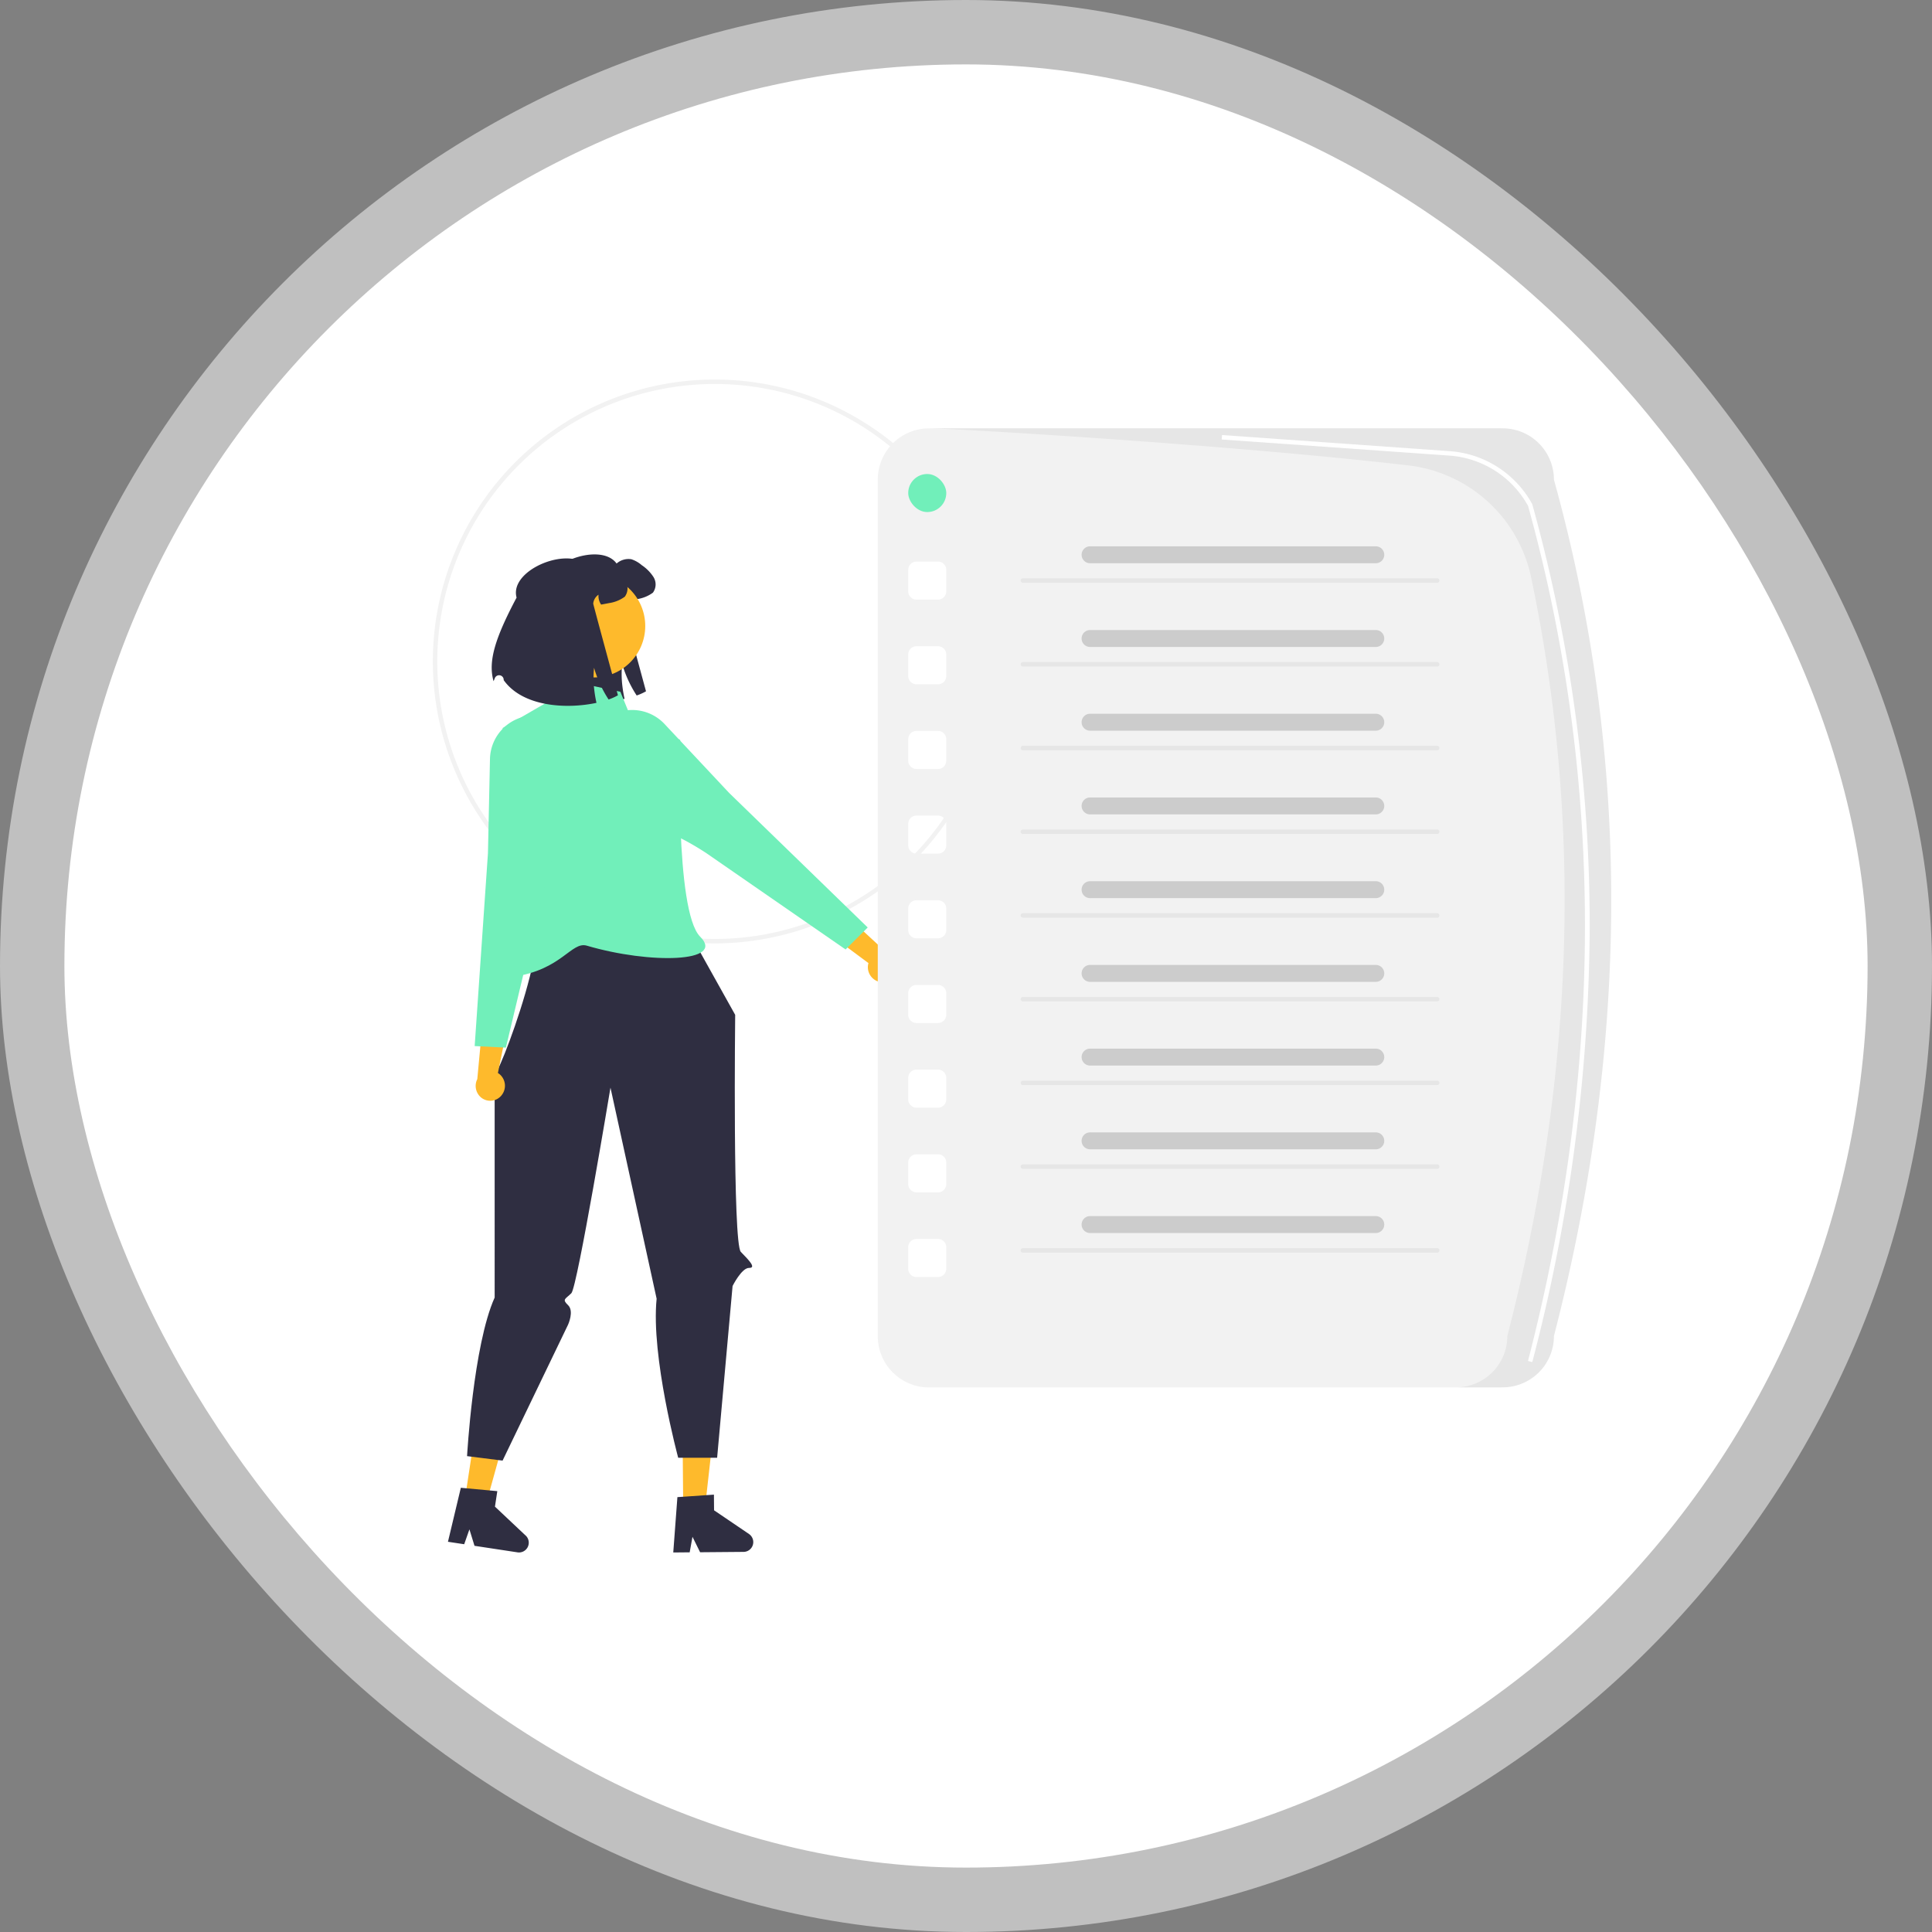 <svg xmlns="http://www.w3.org/2000/svg" width="180" height="180" viewBox="0 0 180 180"><rect x="0" y="0" width="180" height="180" fill="#808080" stroke="none"/><g transform="translate(0.446 0.176)"><rect width="180" height="180" rx="90" transform="translate(-0.446 -0.176)" fill="#fff" opacity="0.5"></rect><rect width="168" height="168" rx="84" transform="translate(5.554 5.824)" fill="#fff"></rect><g transform="translate(39.881 35.184)"><path d="M401.419,220.109a26.267,26.267,0,1,1,26.267-26.267h0a26.3,26.3,0,0,1-26.267,26.267Zm0-52.12a25.853,25.853,0,1,0,25.853,25.853A25.853,25.853,0,0,0,401.419,167.989Z" transform="translate(-375.152 -167.575)" fill="#f2f2f2"></path><path d="M413.627,285.136c-.73-2.661,5.157-4.943,6.7-2.8a1.687,1.687,0,0,1,1.374-.4,2.843,2.843,0,0,1,.97.553,3.831,3.831,0,0,1,1.09,1.1,1.3,1.3,0,0,1-.049,1.462,3.255,3.255,0,0,1-1.479.6c-.284.058-.523.1-.729.138a1.393,1.393,0,0,1-.243-.922,1.131,1.131,0,0,0-.493.83c-.006.069,2.3,8.543,2.3,8.543a5.017,5.017,0,0,1-.869.391,10.929,10.929,0,0,1-1.355-2.953,9.465,9.465,0,0,0,.026,2.1,11.576,11.576,0,0,0,.2,1.165c-2.737.591-6.853.4-8.644-2.116V292.8a.428.428,0,0,0-.826-.149c-.043.111-.083.207-.119.283C410.958,291.064,411.633,288.9,413.627,285.136Z" transform="translate(-403.208 -265.194)" fill="#2f2e41"></path><path d="M187.616,512.185l2.039-.017.9-8.048-3.009.025Z" transform="translate(-164.29 -407.122)" fill="#feba2c"></path><path d="M487.491,708.693l-3.257-2.209-.012-1.459-.7.047-2.171.15-.532.035-.386,5.157,1.53-.014.261-1.446.71,1.439,4.054-.034a.912.912,0,0,0,.5-1.666Z" transform="translate(-458.034 -601.133)" fill="#2f2e41"></path><path d="M89.571,508.788l2.016.307,2.168-7.8-2.975-.452Z" transform="translate(-86.578 -404.519)" fill="#feba2c"></path><path d="M386.194,706.4l-2.865-2.7.219-1.443-.7-.065-2.167-.2-.531-.049-1.2,5.031,1.513.229.487-1.386.473,1.533,4.008.609a.912.912,0,0,0,.762-1.565Z" transform="translate(-377.542 -598.69)" fill="#2f2e41"></path><path d="M406.759,438.829l5.781,10.355s-.241,21.3.527,22.086,1.464,1.5.768,1.492-1.538,1.686-1.538,1.686l-1.439,16h-3.628s-2.553-9.436-2.009-14.817l-4.3-19.664s-3.088,18.6-3.645,19.153-.892.553-.307,1.111,0,1.822,0,1.822l-6.1,12.662-3.309-.417s.574-10.337,2.571-14.775V454.552c-.15,1.8,6.888-16.4,2.584-15.035C394.079,439.085,406.759,438.829,406.759,438.829Z" transform="translate(-384.372 -389.994)" fill="#2f2e41"></path><path d="M412.1,338.586l-5.877-1.247-1.167,2.349-3.93,2.275s2.533,10.357,2.519,11.814c-.037,3.7-5.954,11.989-1.484,11.351s5.377-3.309,6.812-2.887c5.92,1.743,12.955,1.558,10.561-.836s-1.859-18.33-1.859-18.33l-4.637-2.191Z" transform="translate(-394.627 -309.495)" fill="#71efba"></path><path d="M393.829,493.484a1.411,1.411,0,0,0-.145-1.962,1.351,1.351,0,0,0-.181-.131l.983-4.823-2.272-1.36-.632,6.752a1.407,1.407,0,0,0,.324,1.687,1.346,1.346,0,0,0,1.9-.135Z" transform="translate(-387.441 -426.781)" fill="#feba2c"></path><path d="M392.212,366.874l.189-8.788a4.141,4.141,0,0,1,4.333-4.048h0c1.8.084,1.317.8,1.794,2.535.775,2.818,1.073,4.446.886,4.841-.063.134-.13.262-.194.385-.331.634-.569,1.092.038,1.531a3.033,3.033,0,0,0,.777.368c.274.1.472.168.486.323s-.156.305-.625.574c-1.258.72-2.35,5.025-2.36,5.067l-3.652,15.318-2.909-.144Z" transform="translate(-387.078 -322.736)" fill="#71efba"></path><path d="M554.349,446.415a1.411,1.411,0,0,1-1.2-1.557,1.34,1.34,0,0,1,.047-.219l-3.953-2.932.782-2.529,4.981,4.6a1.407,1.407,0,0,1,.886,1.472,1.346,1.346,0,0,1-1.5,1.169Z" transform="translate(-512.61 -390.27)" fill="#feba2c"></path><path d="M470.163,371.853,468.1,373.9l-12.951-8.959c-.036-.025-3.724-2.5-5.142-2.194-.528.114-.758.111-.848-.01s.007-.309.146-.565a3.029,3.029,0,0,0,.332-.792c.159-.732-.325-.913-.995-1.164-.13-.049-.265-.1-.4-.156-.4-.169-1.269-1.58-2.574-4.194-.8-1.608-1.638-1.823-.358-3.085h0a4.141,4.141,0,0,1,5.928.118l6.011,6.413Z" transform="translate(-429.647 -320.801)" fill="#71efba"></path><circle cx="4.795" cy="4.795" r="4.795" transform="translate(10.199 18.167)" fill="#feba2c"></circle><path d="M400.974,286.944c-.73-2.661,5.157-4.943,6.7-2.8a1.687,1.687,0,0,1,1.374-.4,2.843,2.843,0,0,1,.97.553,3.832,3.832,0,0,1,1.09,1.1,1.3,1.3,0,0,1-.049,1.462,3.254,3.254,0,0,1-1.479.6c-.284.058-.523.1-.729.138a1.394,1.394,0,0,1-.243-.922,1.131,1.131,0,0,0-.493.83c-.006.069,2.3,8.543,2.3,8.543a5.023,5.023,0,0,1-.869.391,10.931,10.931,0,0,1-1.355-2.953,9.465,9.465,0,0,0,.026,2.1,11.568,11.568,0,0,0,.2,1.165c-2.737.591-6.853.4-8.644-2.116V294.6a.428.428,0,0,0-.826-.149c-.043.111-.083.207-.119.283C398.3,292.871,398.98,290.712,400.974,286.944Z" transform="translate(-393.172 -266.629)" fill="#2f2e41"></path><path d="M418.533,288.816" transform="translate(-408.937 -271.007)" fill="#2f2e41"></path><path d="M630.188,224.7H577.339a4.777,4.777,0,0,0-4.777,4.777v79.8a4.777,4.777,0,0,0,4.777,4.777h52.849a4.777,4.777,0,0,0,4.777-4.777c7.011-27.118,7.226-53.732,0-79.8a4.777,4.777,0,0,0-4.777-4.777Zm-51.243,78.293a.773.773,0,0,1-.773.773h-2a.773.773,0,0,1-.773-.773v-2a.773.773,0,0,1,.773-.773h2a.773.773,0,0,1,.773.773Zm0-7.889a.773.773,0,0,1-.773.773h-2a.773.773,0,0,1-.773-.773v-2a.773.773,0,0,1,.773-.773h2a.773.773,0,0,1,.773.773Zm0-7.889a.773.773,0,0,1-.773.773h-2a.773.773,0,0,1-.773-.773v-2a.773.773,0,0,1,.773-.773h2a.773.773,0,0,1,.773.773Zm0-7.889a.773.773,0,0,1-.773.773h-2a.773.773,0,0,1-.773-.773v-2a.773.773,0,0,1,.773-.773h2a.773.773,0,0,1,.773.773Zm0-7.889a.773.773,0,0,1-.773.773h-2a.773.773,0,0,1-.773-.773v-2a.773.773,0,0,1,.773-.773h2a.773.773,0,0,1,.773.773Zm0-7.889a.773.773,0,0,1-.773.773h-2a.773.773,0,0,1-.773-.773v-2a.773.773,0,0,1,.773-.773h2a.773.773,0,0,1,.773.773Zm0-7.889a.773.773,0,0,1-.773.773h-2a.773.773,0,0,1-.773-.773v-2a.773.773,0,0,1,.773-.773h2a.773.773,0,0,1,.773.773Zm0-7.889a.773.773,0,0,1-.773.773h-2a.773.773,0,0,1-.773-.773v-2a.773.773,0,0,1,.773-.773h2a.773.773,0,0,1,.773.773Zm0-7.889a.773.773,0,0,1-.773.773h-2a.773.773,0,0,1-.773-.773v-2a.773.773,0,0,1,.773-.773h2a.773.773,0,0,1,.773.773Z" transform="translate(-531.109 -220.149)" fill="#f2f2f2"></path><rect width="3.546" height="3.546" rx="1.773" transform="translate(44.29 8.802)" fill="#71efba"></rect><path d="M675.752,292.681h-38.6a.207.207,0,1,1,0-.414h38.6a.207.207,0,1,1,0,.414Z" transform="translate(-582.178 -273.745)" fill="#e6e6e6"></path><path d="M675.752,330.395h-38.6a.207.207,0,1,1,0-.414h38.6a.207.207,0,1,1,0,.414Z" transform="translate(-582.178 -303.658)" fill="#e6e6e6"></path><path d="M675.752,368.11h-38.6a.207.207,0,1,1,0-.414h38.6a.207.207,0,1,1,0,.414Z" transform="translate(-582.178 -333.573)" fill="#e6e6e6"></path><path d="M675.752,405.824h-38.6a.207.207,0,1,1,0-.414h38.6a.207.207,0,1,1,0,.414Z" transform="translate(-582.178 -363.487)" fill="#e6e6e6"></path><path d="M675.752,443.538h-38.6a.207.207,0,1,1,0-.414h38.6a.207.207,0,1,1,0,.414Z" transform="translate(-582.178 -393.4)" fill="#e6e6e6"></path><path d="M675.752,481.252h-38.6a.207.207,0,0,1,0-.414h38.6a.207.207,0,0,1,0,.414Z" transform="translate(-582.178 -423.314)" fill="#e6e6e6"></path><path d="M675.752,518.967h-38.6a.207.207,0,1,1,0-.414h38.6a.207.207,0,1,1,0,.414Z" transform="translate(-582.178 -453.229)" fill="#e6e6e6"></path><path d="M675.752,556.681h-38.6a.207.207,0,1,1,0-.414h38.6a.207.207,0,1,1,0,.414Z" transform="translate(-582.178 -483.142)" fill="#e6e6e6"></path><path d="M675.752,594.4h-38.6a.207.207,0,1,1,0-.414h38.6a.207.207,0,1,1,0,.414Z" transform="translate(-582.178 -513.057)" fill="#e6e6e6"></path><path d="M691.791,279.416H665.172a.788.788,0,0,1,0-1.577h26.619a.788.788,0,0,1,0,1.577Z" transform="translate(-603.939 -262.3)" fill="#ccc"></path><path d="M691.791,317.13H665.172a.788.788,0,1,1,0-1.577h26.619a.788.788,0,1,1,0,1.577Z" transform="translate(-603.939 -292.214)" fill="#ccc"></path><path d="M691.791,354.844H665.172a.788.788,0,0,1,0-1.577h26.619a.788.788,0,0,1,0,1.577Z" transform="translate(-603.939 -322.128)" fill="#ccc"></path><path d="M691.791,392.559H665.172a.788.788,0,1,1,0-1.577h26.619a.788.788,0,1,1,0,1.577Z" transform="translate(-603.939 -352.043)" fill="#ccc"></path><path d="M691.791,430.273H665.172a.788.788,0,1,1,0-1.577h26.619a.788.788,0,1,1,0,1.577Z" transform="translate(-603.939 -381.956)" fill="#ccc"></path><path d="M691.791,467.987H665.172a.788.788,0,1,1,0-1.577h26.619a.788.788,0,1,1,0,1.577Z" transform="translate(-603.939 -411.87)" fill="#ccc"></path><path d="M691.791,505.7H665.172a.788.788,0,1,1,0-1.577h26.619a.788.788,0,1,1,0,1.577Z" transform="translate(-603.939 -441.784)" fill="#ccc"></path><path d="M691.791,543.416H665.172a.788.788,0,1,1,0-1.577h26.619a.788.788,0,1,1,0,1.577Z" transform="translate(-603.939 -471.698)" fill="#ccc"></path><path d="M691.791,581.13H665.172a.788.788,0,0,1,0-1.577h26.619a.788.788,0,0,1,0,1.577Z" transform="translate(-603.939 -501.612)" fill="#ccc"></path><path d="M653.8,229.472a4.777,4.777,0,0,0-4.777-4.777H595.562c2.161,0,28.135,1.527,44.682,3.455a13.248,13.248,0,0,1,11.433,10.433c4.865,23.146,3.976,46.719-2.219,70.684a4.777,4.777,0,0,1-4.777,4.777h4.343a4.777,4.777,0,0,0,4.777-4.777C660.812,282.15,661.028,255.535,653.8,229.472Z" transform="translate(-549.352 -220.148)" fill="#e6e6e6"></path><path d="M756.428,314.069l-.4-.1c7.072-27.356,7.075-54.159.007-79.665a9.109,9.109,0,0,0-7.351-4.688l-21.192-1.5.029-.413,21.193,1.5a9.522,9.522,0,0,1,7.7,4.922l.018.045a146.949,146.949,0,0,1,5.346,39.558A162.853,162.853,0,0,1,756.428,314.069Z" transform="translate(-653.995 -222.53)" fill="#fff"></path></g></g></svg>